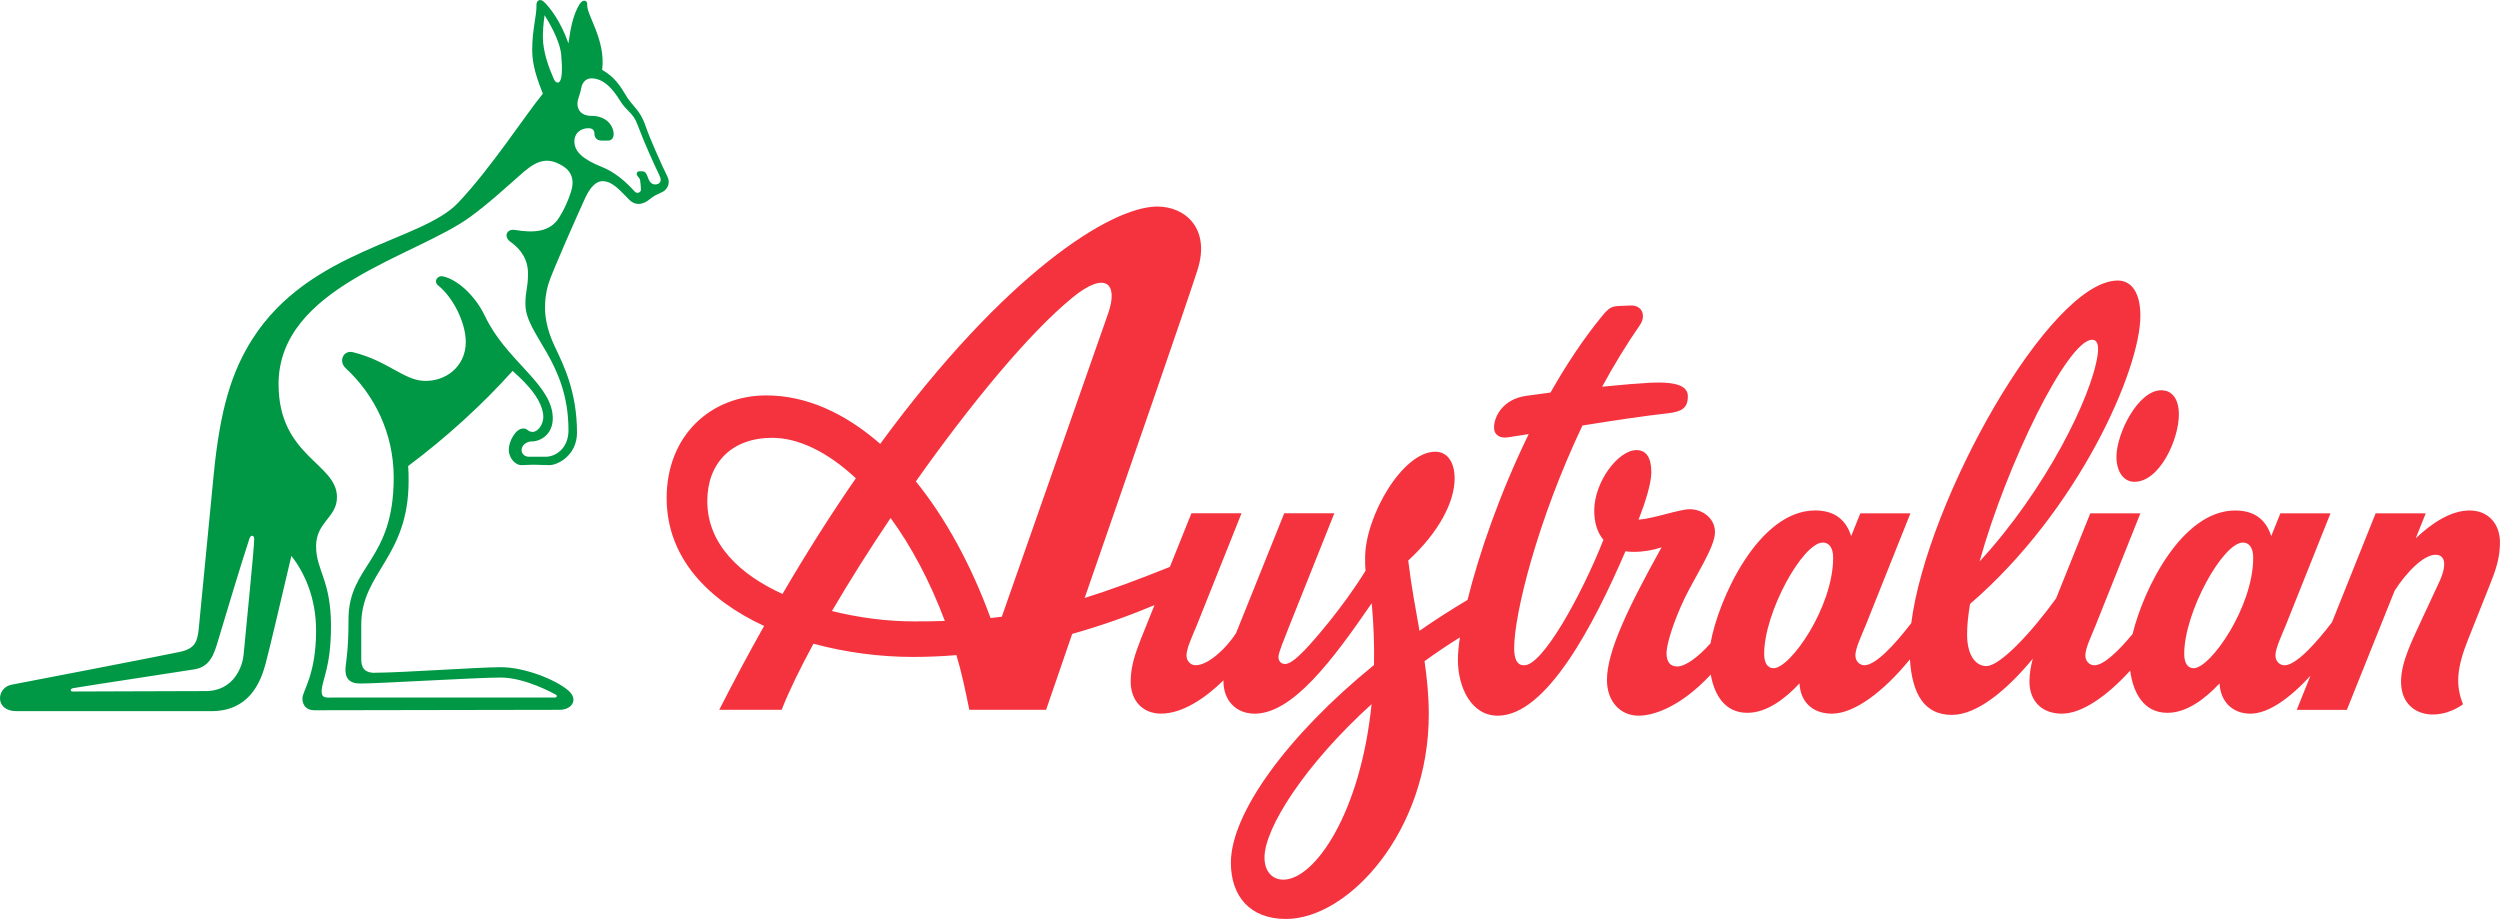 <?xml version="1.0" encoding="UTF-8"?> <svg xmlns="http://www.w3.org/2000/svg" id="Livello_2" data-name="Livello 2" viewBox="0 0 689.61 253.54"><defs><style> .cls-1 { fill: #f5333f; } .cls-2 { fill: #009845; } </style></defs><g id="Livello_1-2" data-name="Livello 1"><g><path class="cls-1" d="m588.8,132.91c-3.06,0-4.99-2.83-4.99-6.91,0-6.46,6-18.35,12.35-18.35,3.06,0,4.87,2.49,4.87,6.68,0,6.91-5.32,18.57-12.23,18.57m16.31,51.42c4.64,0,16.42-16.87,16.42-30.47,0-2.94-1.25-4.19-2.83-4.19-5.55,0-16.2,19.26-16.2,30.7,0,2.49.91,3.96,2.61,3.96m-27.98-90.61c-6.83,0-23.74,34.65-31.07,61.16,18.2-19.73,30.85-45.34,32.54-56.85.45-2.83-.12-4.31-1.47-4.31m-87.89,90.61c4.64,0,16.42-16.87,16.42-30.47,0-2.94-1.25-4.19-2.83-4.19-5.55,0-16.2,19.26-16.2,30.7,0,2.49.91,3.96,2.61,3.96m-135.24,58.33c8.6,0,21.28-18.24,24.34-48.41-18.43,16.7-29.54,34.2-29.54,42.29,0,3.85,2.15,6.12,5.21,6.12m-102.28-71.24c3.13,0,6.08-.03,8.9-.12-4.18-11.14-9.34-20.7-14.96-28.4-5.89,8.74-11.4,17.48-16.18,25.66,7.74,1.94,15.62,2.85,22.24,2.85m-56.63-33.19c0,11.9,9.02,20.28,20.74,25.63,6.85-11.72,13.62-22.34,20.24-31.91-7.76-7.25-15.83-11.16-23.08-11.16-11.21,0-17.9,7.02-17.9,17.44m100.8-56.18c-12,9.77-28.28,29.56-43.27,50.76,8.07,9.97,15.14,22.75,20.61,37.69,1.04-.11,2.07-.23,3.1-.36l29.3-83.56c2.94-8.27-.57-12.01-9.74-4.53m385.32,58.78c5.1,0,8.38,3.62,8.38,8.83,0,4.19-1.13,7.59-2.83,11.78l-6,15.06c-3.06,7.7-3.51,12.46-1.36,17.78-7.25,5.21-17.1,3.29-17.1-6.23,0-5.66,3.29-11.78,6.23-18.24l4.53-9.74c2.15-4.98,1.02-7.02-1.25-7.02-3.39,0-8.19,5.06-11.28,9.92l-13.18,32.87h-13.82l3.78-9.41c-5.73,6.24-11.61,10.45-16.58,10.45s-8.29-3.41-8.48-8.36c-4.07,4.36-9.12,8.13-14.39,8.13-6.6,0-9.46-5.58-10.28-11.64-6.54,7.21-13.44,11.87-18.83,11.87-5.66,0-8.95-3.62-8.95-8.84,0-2.24.36-4.28.93-6.32-7.14,8.62-15.34,15.5-22.33,15.5-7.45,0-10.95-5.53-11.57-15.33-7.28,8.96-15.38,14.99-21.51,14.99-5.49,0-8.74-3.41-8.94-8.36-4.07,4.36-9.12,8.13-14.39,8.13-6.2,0-9.1-4.92-10.1-10.55-8.64,9.27-16.11,11.34-19.91,11.34-4.87,0-8.72-3.74-8.72-9.85,0-7.93,5.89-20.05,15.06-36.59-2.38.79-4.99,1.25-7.7,1.25-.78,0-1.54-.05-2.26-.17-8.78,20.42-21.82,45.36-35.23,45.36-7.36,0-10.99-7.93-10.99-15.4,0-1.68.19-3.77.55-6.19-3.38,2.09-6.63,4.29-9.75,6.55.69,4.79,1.17,9.57,1.17,14.71,0,32.17-22.09,56.4-39.41,56.4-9.97,0-15.18-6.34-15.18-15.52,0-13.62,15.67-35.19,39.48-54.53.11-5.39-.08-11.08-.63-17.05-10.87,15.86-21.86,30.47-32.28,30.47-5.32,0-8.61-3.85-8.61-8.84,0-.12,0-.23,0-.35-4.97,4.87-11.29,9.18-17.22,9.18-5.1,0-8.38-3.62-8.38-8.84,0-4.19,1.25-7.7,2.83-11.78l3.74-9.31c-6.22,2.61-13.92,5.47-22.7,7.94-2.56,7.4-5.08,14.78-7.2,20.94h-21.18c-1.03-5.11-2.15-10.42-3.55-15.09-3.95.33-7.98.5-12.09.5-8.84,0-18.35-1.2-27.35-3.65-3.73,6.87-6.75,13.07-8.78,18.24h-17.22c4.14-8.13,8.27-15.83,12.38-23.14-15.38-7.12-26.88-18.76-26.88-35.27,0-17.33,12.23-28.32,27.52-28.32,10.83,0,21.58,4.76,31.39,13.37,34.45-47.05,63.68-65.47,76.44-65.47,7.81,0,14.84,6.23,10.99,17.78-3.14,9.76-18.21,53.19-31.03,90.19,6.81-2.12,14.41-4.91,23.5-8.56l5.95-14.8h13.82l-12.35,30.92c-1.25,3.06-2.83,6.34-2.83,8.27,0,1.58,1.13,2.72,2.49,2.72,1.48,0,3.17-.79,4.87-2.04,2.27-1.66,4.54-4.13,6.3-6.79l13.3-33.08h13.82l-12.35,30.92c-1.58,4.07-3.06,7.47-3.06,8.72,0,1.13.68,1.93,1.81,1.93,1.7,0,3.96-2.38,5.44-3.85,2.61-2.72,10.54-11.78,16.76-21.86-.11-1.02-.11-2.15-.11-3.62,0-11.22,10.19-29.22,19.37-29.22,3.51,0,5.32,3.17,5.32,7.36,0,6.57-4.42,14.95-12.8,22.65.88,7.24,2.06,13.48,3.11,19.39,4.25-2.96,8.67-5.81,13.25-8.52,3.14-12.7,8.94-29.49,16.87-45.74-1.94.31-3.85.6-5.71.89-2.15.34-3.85-.57-3.85-2.72,0-3.06,2.49-7.81,8.84-8.72,2.23-.32,4.49-.63,6.74-.91,4.27-7.53,8.98-14.69,14.1-20.95,2.04-2.49,2.72-2.83,4.87-2.94l3.17-.12c3.17-.11,4.3,2.83,2.49,5.44-3.75,5.4-7.21,11.11-10.38,16.95,5.55-.55,10.27-.93,13.21-1.09,7.36-.34,10.42.91,10.42,3.74,0,3.17-1.58,4.19-5.21,4.65-7.15.8-15.48,2.07-23.86,3.41-12.29,25.86-18.84,51.79-18.84,61.49,0,3.06.91,4.64,2.61,4.64,5.07.52,16.09-19.56,22.02-34.61-1.61-1.87-2.54-4.55-2.54-8.09,0-7.81,6.57-16.65,11.67-16.65,2.72,0,4.08,2.15,4.08,6.12,0,3.09-1.68,8.33-3.52,13.09,4.63-.43,11.24-2.9,14.17-2.9,3.17,0,6.91,2.26,6.91,6.34s-5.44,12.12-8.38,18.24-4.99,12.57-4.99,15.06,1.02,3.74,2.94,3.74c2.27,0,5.78-2.56,9.2-6.4,2.11-12.01,13.2-36.64,28.86-36.64,5.94,0,8.69,3.16,9.93,7.08l2.53-6.29h13.82l-12.35,30.92c-1.25,3.06-2.83,6.34-2.83,8.27,0,1.58,1.13,2.72,2.49,2.72,3.02,0,8.16-5.42,12.92-11.62,4.32-33.89,38.22-94.5,56.97-94.5,3.74,0,6.23,3.29,6.23,9.74,0,14.88-17.1,53.73-46.99,79.47-.52,3.12-.81,5.96-.81,8.42,0,5.78,2.38,8.72,5.32,8.72,3.67,0,12.12-8.84,19.22-18.65l9.44-23.48h13.82l-12.35,30.92c-1.25,3.06-2.83,6.34-2.83,8.27,0,1.58,1.13,2.72,2.49,2.72,2.52,0,6.52-3.77,10.54-8.63,3.07-12.62,13.71-34.07,28.31-34.07,5.94,0,8.69,3.16,9.93,7.08l2.53-6.29h13.82l-12.35,30.92c-1.25,3.06-2.83,6.34-2.83,8.27,0,1.58,1.13,2.72,2.49,2.72,3.06,0,8.29-5.56,13.1-11.86l12.04-30.05h13.82l-2.76,6.89c4.59-4.34,9.76-7.68,14.88-7.68"></path><path class="cls-2" d="m103.41,185.57c7.17,0,28.7-1.53,34.7-1.53,6.59,0,15.17,3.41,18.7,6.47,2.82,2.47.94,5.29-2.47,5.29-1.06,0-65.51.12-67.63.12s-3.29-1.29-3.29-3.29,3.77-6.47,3.77-18.7c0-8.94-3.18-16-6.82-20.58-2.71,11.53-6,25.64-7.18,29.99-1.41,5.18-4.7,12.82-14.82,12.82H4.49c-6,0-5.53-6.47-1.3-7.29,6.23-1.18,42.11-8.12,46.46-9.06,4.35-.94,4.82-3.06,5.18-6.47l4.12-42.46c1.76-18,4.94-28.35,10.7-37.4,15.76-24.7,46.58-26.82,56.69-37.52,9.06-9.52,18.82-24.58,23.4-30.11-1.41-3.65-2.94-7.65-2.94-12,0-5.88,1.3-9.64,1.18-12.58,0-1.06.94-1.76,2-.82,1.65,1.53,4.7,5.41,6.82,11.53.59-4.35,1.29-7.88,3.06-10.82.94-1.53,2.24-1.06,2.12.12-.23,2.82,5.18,9.76,4.12,18,3.53,2,5.06,4.59,6.35,6.7,2,3.53,4,4,5.64,8.82,1.18,3.41,4.35,10.59,6,13.88.82,1.65.24,3.41-1.29,4.24-1.65.82-2.24.94-3.53,2-1.41,1.18-3.65,2.24-5.76.12-2.35-2.35-4.47-4.94-7.06-5.06-2-.12-3.65,1.64-5.06,4.7-1.41,3.06-9.29,20.7-10.11,23.64-.82,2.82-.94,4.82-.94,6.7s.35,5.65,2.7,10.59c2.35,4.94,6.12,12.35,6.12,23.76,0,6.12-5.18,8.94-7.65,8.94-1.41,0-2.94-.12-4.35-.12-1.29,0-2.47.12-3.29.12-1.88,0-3.53-2.12-3.53-4.23,0-2.35,1.88-5.88,4-5.88,1.3,0,1.18.94,2.59.94s2.94-2,2.94-4.12c0-2.94-2.12-6.35-4.82-9.17-1.18-1.3-2.35-2.35-3.65-3.53-8.23,9.17-18.11,18.23-28.81,26.23.12,1.41.12,2.82.12,4.12,0,21.17-13.06,25.17-13.06,39.64v9.52c0,1.88.47,3.77,3.77,3.77m-26.58-79.63c0,20,16.11,21.76,16.11,31.17,0,5.65-5.76,6.82-5.76,13.53s4.11,9.29,4.11,22c0,11.76-2.58,14.93-2.58,18.11,0,1.88,1.29,1.64,3.06,1.64h61.28c.59,0,.71-.59.23-.82-.47-.23-8.35-4.7-15.17-4.7s-33.28,1.65-38.81,1.65c-3.06,0-4.23-1.65-4-4.35.35-3.29.82-5.76.82-13.29,0-15.17,12.47-15.99,12.47-39.17,0-12.23-5.29-22.82-13.29-30.22-2-1.88-.59-5.06,2.12-4.35,9.41,2.35,13.76,7.53,19.29,7.88,6.12.35,11.76-3.88,11.76-10.7,0-5.29-3.41-12.23-7.65-15.64-1.29-1.06-.23-2.82,1.41-2.47,3.65.82,8.58,4.82,11.53,10.94,5.65,11.88,17.17,18,18.58,26.58.94,5.88-3.29,8-5.53,8-1.76,0-2.94,1.18-2.94,2.35,0,1.06.82,1.88,2,1.88h4.7c2.59,0,6.23-2.23,6.23-7.29,0-19.05-11.88-26.23-11.88-34.81,0-4,.71-4.11.71-8.47,0-3.88-2-6.71-4.82-8.7-2-1.41-1.06-3.65,1.18-3.29,5.06.82,9.64.71,12.23-3.41,1.41-2.24,2.47-4.59,3.29-7.17.94-2.94.35-5.53-2.47-7.17-3.77-2.24-6.59-1.65-10.47,1.64-4.47,3.88-9.76,8.82-14.82,12.47-15.05,11.05-52.93,19.29-52.93,46.22M163.15,31.96c4.24,0,6.12,2.82,6.12,5.06,0,1.06-.59,1.76-1.53,1.76h-1.77c-1.17,0-2-.71-2-1.88,0-1.06-.59-1.53-1.65-1.53-2.12,0-3.88,1.3-3.88,3.65,0,2.82,2.35,4.94,7.65,7.06,4.94,2,8.23,6,9.06,6.82.59.59,1.65.23,1.65-.59,0-.71-.12-1.88-.23-2.59-.12-.82-.94-1.06-.94-1.76,0-.35.23-.71.71-.71h.71c1.18,0,1.29.82,1.88,2.24.71,1.65,2,1.53,2.7,1.18.82-.47.71-1.41.24-2.35-1.41-2.94-4.12-8.82-6-13.88-1.29-3.53-2.94-3.53-4.94-6.82-3.65-6-6.82-6-7.88-6-1.41,0-2.47,1.18-2.7,2.59-.47,2.47-1.06,2.94-1.06,4.47,0,1.64,1.06,3.29,3.88,3.29M56.71,190.63c8.11,0,10.23-7.29,10.47-9.88.59-6.59,2.94-29.4,2.94-32.11,0-1.06-.94-1.18-1.3-.12-2.35,7.06-7.29,23.64-8.82,28.7-.94,3.06-2,6.7-6.35,7.41-4.35.71-29.29,4.47-33.4,5.18-.94.12-.94.94-.23.94,6.35,0,27.52-.12,36.7-.12M152.69,21.61c.47,1.18,1.18,1.41,1.65.94.71-.82.82-3.41.47-7.41-.35-4-3.53-9.29-4.59-10.94-.35,2.47-.47,4.47-.47,6,0,4.24,1.76,8.7,2.94,11.41"></path></g></g></svg> 